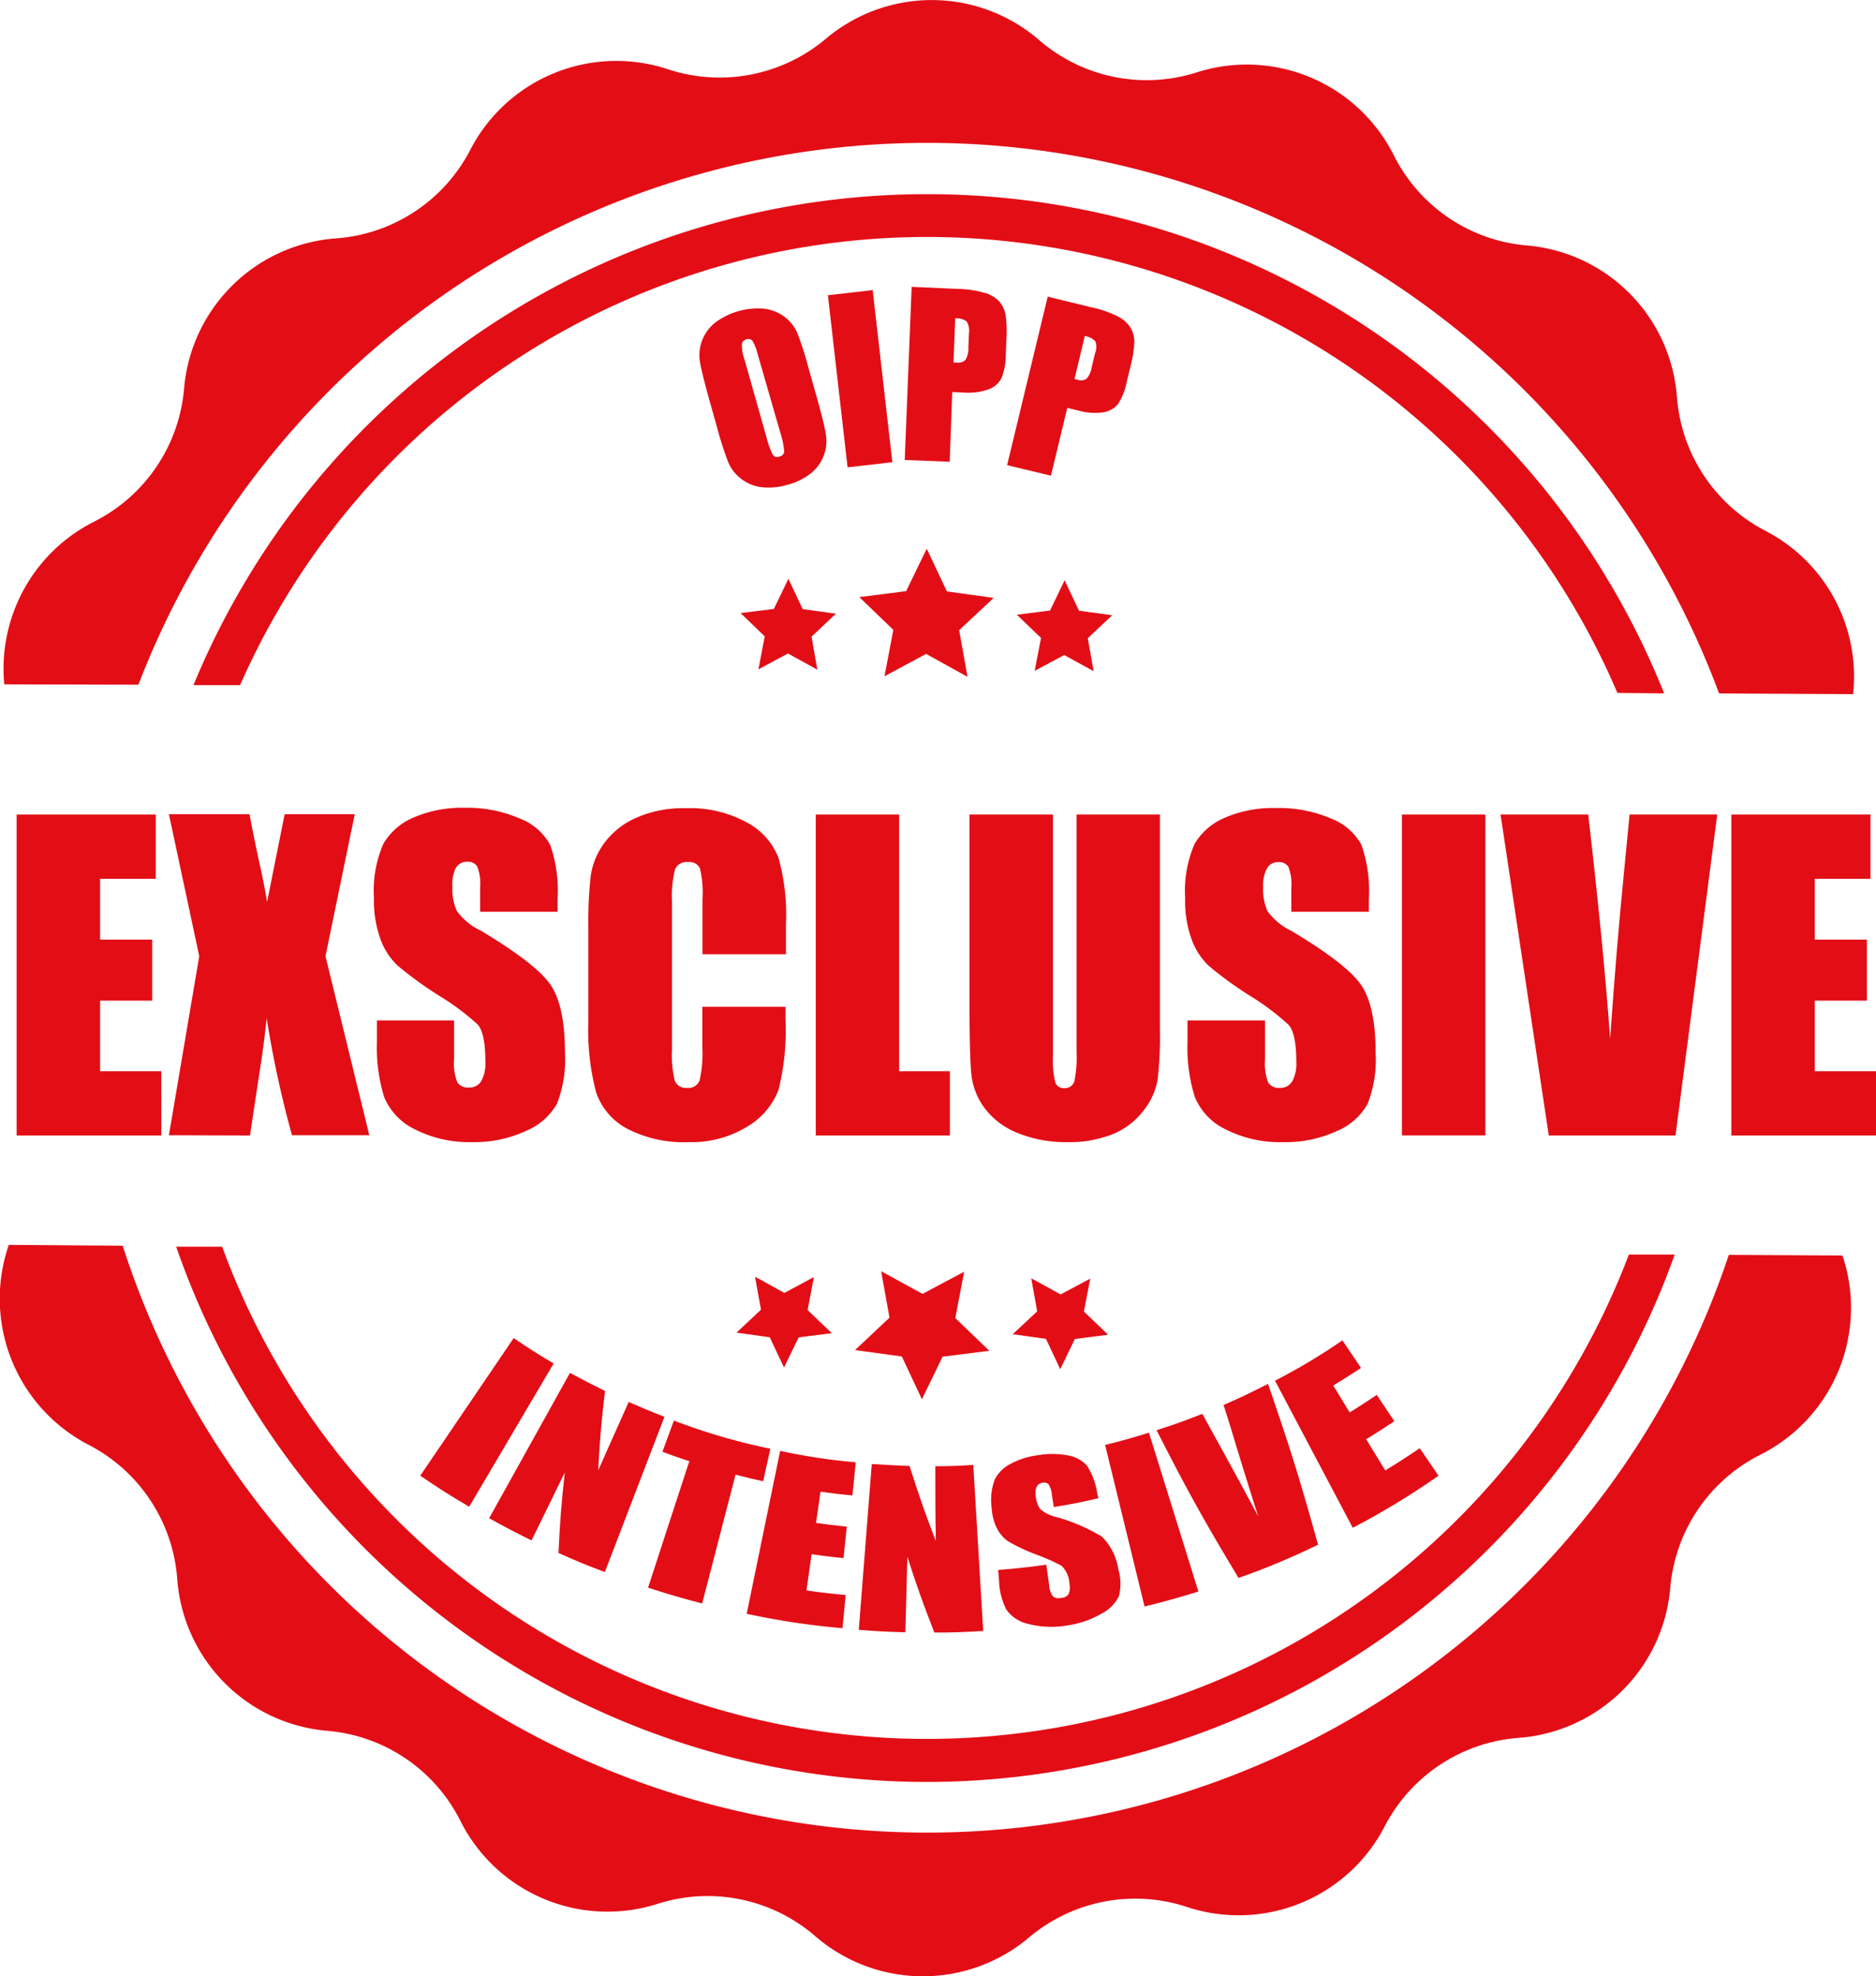 <?xml version="1.0" encoding="UTF-8"?> <svg xmlns="http://www.w3.org/2000/svg" viewBox="0 0 214.01 225.43"> <defs> <style>.cls-1{fill:#e30d16;}</style> </defs> <g id="Слой_2" data-name="Слой 2"> <g id="Слой_1-2" data-name="Слой 1"> <path class="cls-1" d="M15.79,78.1a96.39,96.39,0,0,1,180.32,1l15.29.08a18.73,18.73,0,0,0-10-18.63,18.78,18.78,0,0,1-10.1-15.29A18.76,18.76,0,0,0,174.19,28,18.75,18.75,0,0,1,159,17.71a18.76,18.76,0,0,0-22.46-9.46,18.76,18.76,0,0,1-18-3.68A18.73,18.73,0,0,0,94.2,4.43a18.81,18.81,0,0,1-18,3.47,18.75,18.75,0,0,0-22.55,9.19,18.77,18.77,0,0,1-15.3,10.1A18.76,18.76,0,0,0,21,44.32,18.78,18.78,0,0,1,10.74,59.5,18.77,18.77,0,0,0,.49,78.06Z"></path> <path class="cls-1" d="M189.84,79.09a90.54,90.54,0,0,0-167.77-.94l5.32,0a85.63,85.63,0,0,1,157.12.89Z"></path> <path class="cls-1" d="M105.25,203.26a90.67,90.67,0,0,0,85.8-60.16l-5.23,0a85.65,85.65,0,0,1-160.48-.89l-5.24,0A90.72,90.72,0,0,0,105.25,203.26Z"></path> <path class="cls-1" d="M210.16,143.21l-12.94-.07A96.39,96.39,0,0,1,14,142.1L1,142l-.08.25a18.77,18.77,0,0,0,9.2,22.56,18.79,18.79,0,0,1,10.1,15.3,18.75,18.75,0,0,0,17.12,17.32,18.73,18.73,0,0,1,15.18,10.27A18.77,18.77,0,0,0,75,217.17a18.76,18.76,0,0,1,18,3.68,18.76,18.76,0,0,0,24.4.14,18.8,18.8,0,0,1,18-3.47,18.76,18.76,0,0,0,22.56-9.19,18.79,18.79,0,0,1,15.31-10.1,18.75,18.75,0,0,0,17.27-17.11,18.76,18.76,0,0,1,10.27-15.18,18.76,18.76,0,0,0,9.46-22.48Z"></path> <polygon class="cls-1" points="101.91 71.85 100.9 77.14 105.65 74.59 110.37 77.2 109.42 71.88 113.36 68.2 108.02 67.46 105.72 62.59 103.37 67.43 98.03 68.11 101.91 71.85"></polygon> <polygon class="cls-1" points="123.09 69.66 121.45 66.19 119.79 69.64 116 70.12 118.76 72.77 118.03 76.52 121.41 74.72 124.76 76.56 124.09 72.8 126.88 70.18 123.09 69.66"></polygon> <polygon class="cls-1" points="89.94 66.02 88.28 69.46 84.48 69.93 87.24 72.59 86.52 76.35 89.89 74.54 93.24 76.39 92.58 72.62 95.36 70 91.57 69.48 89.94 66.02"></polygon> <polygon class="cls-1" points="108.98 150.35 109.99 145.06 105.24 147.59 100.52 145 101.47 150.3 97.54 154 102.88 154.73 105.17 159.61 107.53 154.75 112.86 154.08 108.98 150.35"></polygon> <polygon class="cls-1" points="87.81 152.54 89.44 155.99 91.11 152.55 94.89 152.07 92.13 149.43 92.85 145.67 89.48 147.48 86.13 145.63 86.81 149.39 84.02 152.01 87.81 152.54"></polygon> <polygon class="cls-1" points="119.32 152.72 120.95 156.18 122.62 152.73 126.41 152.25 123.65 149.6 124.37 145.85 120.99 147.65 117.64 145.81 118.32 149.58 115.53 152.19 119.32 152.72"></polygon> <path class="cls-1" d="M93.2,45.4l-.92-3.25A40.88,40.88,0,0,0,91,38.08a4.65,4.65,0,0,0-1.49-1.93,4.75,4.75,0,0,0-2.38-.94,8.16,8.16,0,0,0-5.56,1.6,4.82,4.82,0,0,0-1.49,2.06,4.76,4.76,0,0,0-.23,2.42c.14.82.48,2.18,1,4.09l.92,3.26a39.81,39.81,0,0,0,1.3,4.07,4.59,4.59,0,0,0,1.5,1.92,4.69,4.69,0,0,0,2.38.95,7.47,7.47,0,0,0,2.88-.28A7.27,7.27,0,0,0,92.49,54a4.71,4.71,0,0,0,1.72-4.47C94.07,48.68,93.74,47.31,93.2,45.4Zm-4.3,6.68a.61.61,0,0,1-.74-.2,9.93,9.93,0,0,1-.72-2L84.93,41a4.53,4.53,0,0,1-.29-1.83.7.7,0,0,1,.51-.46.61.61,0,0,1,.71.2,6.34,6.34,0,0,1,.62,1.65L89,49.29a10.14,10.14,0,0,1,.46,2.17A.63.63,0,0,1,88.9,52.08Z"></path> <rect class="cls-1" x="95.55" y="33.32" width="5.14" height="19.76" transform="translate(-4.27 11.42) rotate(-6.52)"></rect> <path class="cls-1" d="M108.63,44.72l1.38.06a6.87,6.87,0,0,0,2.74-.36,2.68,2.68,0,0,0,1.49-1.27,7.24,7.24,0,0,0,.5-2.74l.07-1.72a13.57,13.57,0,0,0-.09-2.75,3.28,3.28,0,0,0-.71-1.53,3.63,3.63,0,0,0-1.66-1,12.24,12.24,0,0,0-3.21-.46L104,32.72l-.79,19.75,5.13.2Zm.34-8.41a2,2,0,0,1,1.3.35,2,2,0,0,1,.27,1.33l-.07,1.63a2.56,2.56,0,0,1-.33,1.43,1.21,1.21,0,0,1-1,.31l-.37,0Z"></path> <path class="cls-1" d="M127.55,46.08a7.16,7.16,0,0,0,1-2.6l.41-1.67a13.56,13.56,0,0,0,.44-2.71,3.25,3.25,0,0,0-.39-1.65,3.63,3.63,0,0,0-1.43-1.32,11.87,11.87,0,0,0-3.06-1.07l-5-1.22-4.63,19.22,5,1.2,1.86-7.74,1.34.33a6.78,6.78,0,0,0,2.76.18A2.69,2.69,0,0,0,127.55,46.08Zm-2.63-5.79-.38,1.58a2.6,2.6,0,0,1-.6,1.35,1.21,1.21,0,0,1-1,.1,2.54,2.54,0,0,1-.36-.1l1.17-4.89a2,2,0,0,1,1.21.61A1.87,1.87,0,0,1,124.92,40.29Z"></path> <polygon class="cls-1" points="17.77 100.24 17.77 92.91 1.9 92.91 1.9 129.52 18.4 129.52 18.4 122.19 11.42 122.19 11.42 114.14 17.36 114.14 17.36 107.18 11.42 107.18 11.42 100.24 17.77 100.24"></polygon> <path class="cls-1" d="M28.52,129.52l.9-6q.64-3.89,1-7.37a120.42,120.42,0,0,0,2.89,13.34h8.82l-5-20.42,3.34-16.19h-8l-2,10c-.25-1.51-.58-3.16-1-5q-.74-3.53-1-5h-9.2l3.46,16.19-3.46,20.42Z"></path> <path class="cls-1" d="M43,116.4v2.4a19.1,19.1,0,0,0,.83,6.35,7.15,7.15,0,0,0,3.54,3.69,13.72,13.72,0,0,0,6.53,1.44A13.93,13.93,0,0,0,60,129a7.17,7.17,0,0,0,3.54-3.11,13.68,13.68,0,0,0,.91-5.76q0-5.39-1.65-7.8t-8-6.2a7.08,7.08,0,0,1-2.69-2.23,6,6,0,0,1-.5-2.76A4.13,4.13,0,0,1,52,99a1.44,1.44,0,0,1,1.3-.7,1.23,1.23,0,0,1,1.13.52,5.27,5.27,0,0,1,.34,2.42V104h8.84v-1.45a15.88,15.88,0,0,0-.85-6.18,6.6,6.6,0,0,0-3.45-3A15.1,15.1,0,0,0,53,92.14a13.88,13.88,0,0,0-5.79,1.1,7.21,7.21,0,0,0-3.47,3,13.25,13.25,0,0,0-1.08,6.15,13,13,0,0,0,.76,4.79,8,8,0,0,0,1.91,2.94,44.44,44.44,0,0,0,4.7,3.42,28,28,0,0,1,4.46,3.32c.59.66.88,2.07.88,4.23a4.21,4.21,0,0,1-.46,2.21,1.55,1.55,0,0,1-1.42.75,1.45,1.45,0,0,1-1.32-.59,5.83,5.83,0,0,1-.37-2.64V116.4Z"></path> <path class="cls-1" d="M72.77,93.2A9,9,0,0,0,69,96.08a8.35,8.35,0,0,0-1.61,3.81,47.68,47.68,0,0,0-.27,5.93v10.7a27.51,27.51,0,0,0,.88,8.06,7.37,7.37,0,0,0,3.59,4.19,14,14,0,0,0,6.9,1.51,12.17,12.17,0,0,0,6.77-1.78,8.32,8.32,0,0,0,3.55-4.17,28.32,28.32,0,0,0,.8-8.06v-1.43H80.12v4.6a13.73,13.73,0,0,1-.32,3.83,1.34,1.34,0,0,1-1.39.82,1.36,1.36,0,0,1-1.43-.81,12,12,0,0,1-.32-3.49v-17A12.64,12.64,0,0,1,77,99.18a1.4,1.4,0,0,1,1.49-.84,1.31,1.31,0,0,1,1.35.69,11.56,11.56,0,0,1,.3,3.46v6.36h9.52v-3.48a24.16,24.16,0,0,0-.86-7.55,7.77,7.77,0,0,0-3.59-4,13.48,13.48,0,0,0-6.94-1.63A13.26,13.26,0,0,0,72.77,93.2Z"></path> <polygon class="cls-1" points="108.36 122.19 102.57 122.19 102.57 92.91 93.06 92.91 93.06 129.52 108.36 129.52 108.36 122.19"></polygon> <path class="cls-1" d="M116,129.2a14.52,14.52,0,0,0,5.79,1.08,13.22,13.22,0,0,0,5.14-.91,8.34,8.34,0,0,0,3.52-2.69,7.9,7.9,0,0,0,1.6-3.46,42.58,42.58,0,0,0,.27-5.84V92.91h-9.51v27a13.75,13.75,0,0,1-.26,3.47,1.12,1.12,0,0,1-1.17.74,1,1,0,0,1-1-.67,10.89,10.89,0,0,1-.26-3.06V92.91h-9.52v21.66q0,6.2.23,8.13a7.79,7.79,0,0,0,1.47,3.67A8.71,8.71,0,0,0,116,129.2Z"></path> <path class="cls-1" d="M156.16,104v-1.45a16.07,16.07,0,0,0-.85-6.18,6.66,6.66,0,0,0-3.46-3,15.07,15.07,0,0,0-6.32-1.2,13.88,13.88,0,0,0-5.79,1.1,7.26,7.26,0,0,0-3.47,3,13.41,13.41,0,0,0-1.07,6.15,12.79,12.79,0,0,0,.76,4.79,7.85,7.85,0,0,0,1.91,2.94,42.33,42.33,0,0,0,4.7,3.42A28.29,28.29,0,0,1,147,116.9c.59.66.88,2.07.88,4.23a4.21,4.21,0,0,1-.46,2.21,1.55,1.55,0,0,1-1.41.75,1.46,1.46,0,0,1-1.33-.59,6,6,0,0,1-.37-2.64V116.4h-8.84v2.4a18.8,18.8,0,0,0,.84,6.35,7.15,7.15,0,0,0,3.54,3.69,13.68,13.68,0,0,0,6.52,1.44,13.93,13.93,0,0,0,6.1-1.25,7.17,7.17,0,0,0,3.54-3.11,13.66,13.66,0,0,0,.92-5.76q0-5.39-1.65-7.8t-8-6.2a7.16,7.16,0,0,1-2.69-2.23,6.05,6.05,0,0,1-.49-2.76,4,4,0,0,1,.44-2.13,1.42,1.42,0,0,1,1.3-.7,1.25,1.25,0,0,1,1.13.52,5.41,5.41,0,0,1,.34,2.42V104Z"></path> <rect class="cls-1" x="159.93" y="92.91" width="9.52" height="36.6"></rect> <path class="cls-1" d="M195.9,92.91h-10l-.66,6.81q-.82,8.2-1.56,18.78-.75-10.45-2.5-25.59h-10l5.5,36.61h14.46Z"></path> <polygon class="cls-1" points="207.03 122.19 207.03 114.14 212.97 114.14 212.97 107.18 207.03 107.18 207.03 100.24 213.38 100.24 213.38 92.91 197.51 92.91 197.51 129.52 214.01 129.52 214.01 122.19 207.03 122.19"></polygon> <path class="cls-1" d="M63.16,155.53c-1.85-1.1-2.76-1.68-4.56-2.9l-10.66,15.7c2.2,1.49,3.31,2.2,5.58,3.54Z"></path> <path class="cls-1" d="M69,179.32l6.8-17.71c-1.65-.63-2.46-1-4.08-1.69l-3.48,7.8c.2-3.65.35-5.46.78-9.06-1.59-.78-2.39-1.19-4-2.06l-9.22,16.58c1.92,1.07,2.89,1.57,4.84,2.53,1.52-3.1,2.28-4.65,3.79-7.75-.4,3.64-.54,5.48-.72,9.18C65.79,178.08,66.84,178.51,69,179.32Z"></path> <path class="cls-1" d="M80.1,182.9c1.53-5.88,2.29-8.82,3.81-14.69,1.26.32,1.89.47,3.15.75l.82-3.71a69.94,69.94,0,0,1-11-3.21c-.53,1.43-.79,2.14-1.31,3.56,1.22.45,1.83.67,3.07,1.07-1.89,5.77-2.83,8.66-4.71,14.43C76.39,181.89,77.62,182.25,80.1,182.9Z"></path> <path class="cls-1" d="M97.24,170.58c.15-1.51.23-2.27.38-3.78A69.42,69.42,0,0,1,89,165.5c-1.53,7.43-2.29,11.15-3.82,18.58a86.32,86.32,0,0,0,10.93,1.64c.15-1.51.22-2.26.36-3.78-1.79-.17-2.68-.27-4.47-.53.24-1.65.35-2.48.59-4.13,1.45.21,2.18.3,3.64.45.15-1.44.22-2.16.37-3.59-1.4-.15-2.11-.23-3.51-.43.21-1.43.31-2.14.51-3.56C95.08,170.35,95.8,170.44,97.24,170.58Z"></path> <path class="cls-1" d="M99.45,167c-.59,7.56-.89,11.35-1.48,18.91,2.12.17,3.19.22,5.31.28.09-3.45.14-5.17.23-8.62,1.12,3.48,1.74,5.21,3.08,8.65,2.23,0,3.35-.05,5.57-.18-.45-7.57-.67-11.36-1.13-18.94-1.73.11-2.6.14-4.33.15,0,3.42,0,5.12.06,8.54-1.31-3.41-1.9-5.12-3-8.57C102.05,167.15,101.18,167.1,99.45,167Z"></path> <path class="cls-1" d="M121,182.27a1,1,0,0,1-.89-.18,2.49,2.49,0,0,1-.43-1.32c-.13-.92-.19-1.38-.32-2.29-2.19.3-3.29.42-5.49.6l.1,1.24a7.78,7.78,0,0,0,.81,3.24,4.07,4.07,0,0,0,2.51,1.67,10.35,10.35,0,0,0,4.43.18,10.6,10.6,0,0,0,3.92-1.34,4.38,4.38,0,0,0,2-2,5.74,5.74,0,0,0-.06-3.05,6.61,6.61,0,0,0-1.87-3.73,20.46,20.46,0,0,0-5.33-2.28,4,4,0,0,1-1.74-.91,2.91,2.91,0,0,1-.48-1.38,2,2,0,0,1,.1-1.12.84.84,0,0,1,.68-.47.74.74,0,0,1,.67.17,2.7,2.7,0,0,1,.39,1.21c.08.56.13.83.22,1.39,2-.32,3-.52,5.08-1-.07-.29-.1-.44-.16-.73a8,8,0,0,0-1.15-3,3.76,3.76,0,0,0-2.19-1.16,9.74,9.74,0,0,0-3.51,0,8.61,8.61,0,0,0-3.06,1,4.09,4.09,0,0,0-1.75,1.75,6.59,6.59,0,0,0-.35,3.23,5.8,5.8,0,0,0,.65,2.44,4,4,0,0,0,1.27,1.41,20.23,20.23,0,0,0,3.05,1.44,23.07,23.07,0,0,1,3,1.32,3.07,3.07,0,0,1,.9,2.07,1.83,1.83,0,0,1-.11,1.18A1.08,1.08,0,0,1,121,182.27Z"></path> <path class="cls-1" d="M136.71,181.54c-2.26-7.25-3.38-10.87-5.64-18.12-2,.62-3,.9-5,1.4l4.5,18.43C133,182.64,134.25,182.3,136.71,181.54Z"></path> <path class="cls-1" d="M150.36,176.2c-2.06-7.42-3.2-11.09-5.71-18.34-2,1-3,1.51-5.07,2.4.43,1.35.64,2,1.06,3.39q1.23,4.09,2.9,9.34c-1.68-3.21-3.85-7.1-6.38-11.72-2.07.82-3.11,1.19-5.22,1.87,3.49,6.85,5.36,10.23,9.35,16.85A84,84,0,0,0,150.36,176.2Z"></path> <path class="cls-1" d="M164.1,168.33c-.86-1.26-1.28-1.89-2.14-3.14-1.55,1.05-2.34,1.56-3.93,2.54l-2.18-3.56c1.3-.8,1.94-1.21,3.21-2.06l-2-3c-1.22.82-1.84,1.22-3.09,2-.75-1.22-1.12-1.84-1.88-3.07,1.29-.78,1.92-1.19,3.17-2-.84-1.26-1.27-1.89-2.12-3.15a69.42,69.42,0,0,1-7.69,4.6l8.87,16.78A87,87,0,0,0,164.1,168.33Z"></path> </g> </g> </svg> 